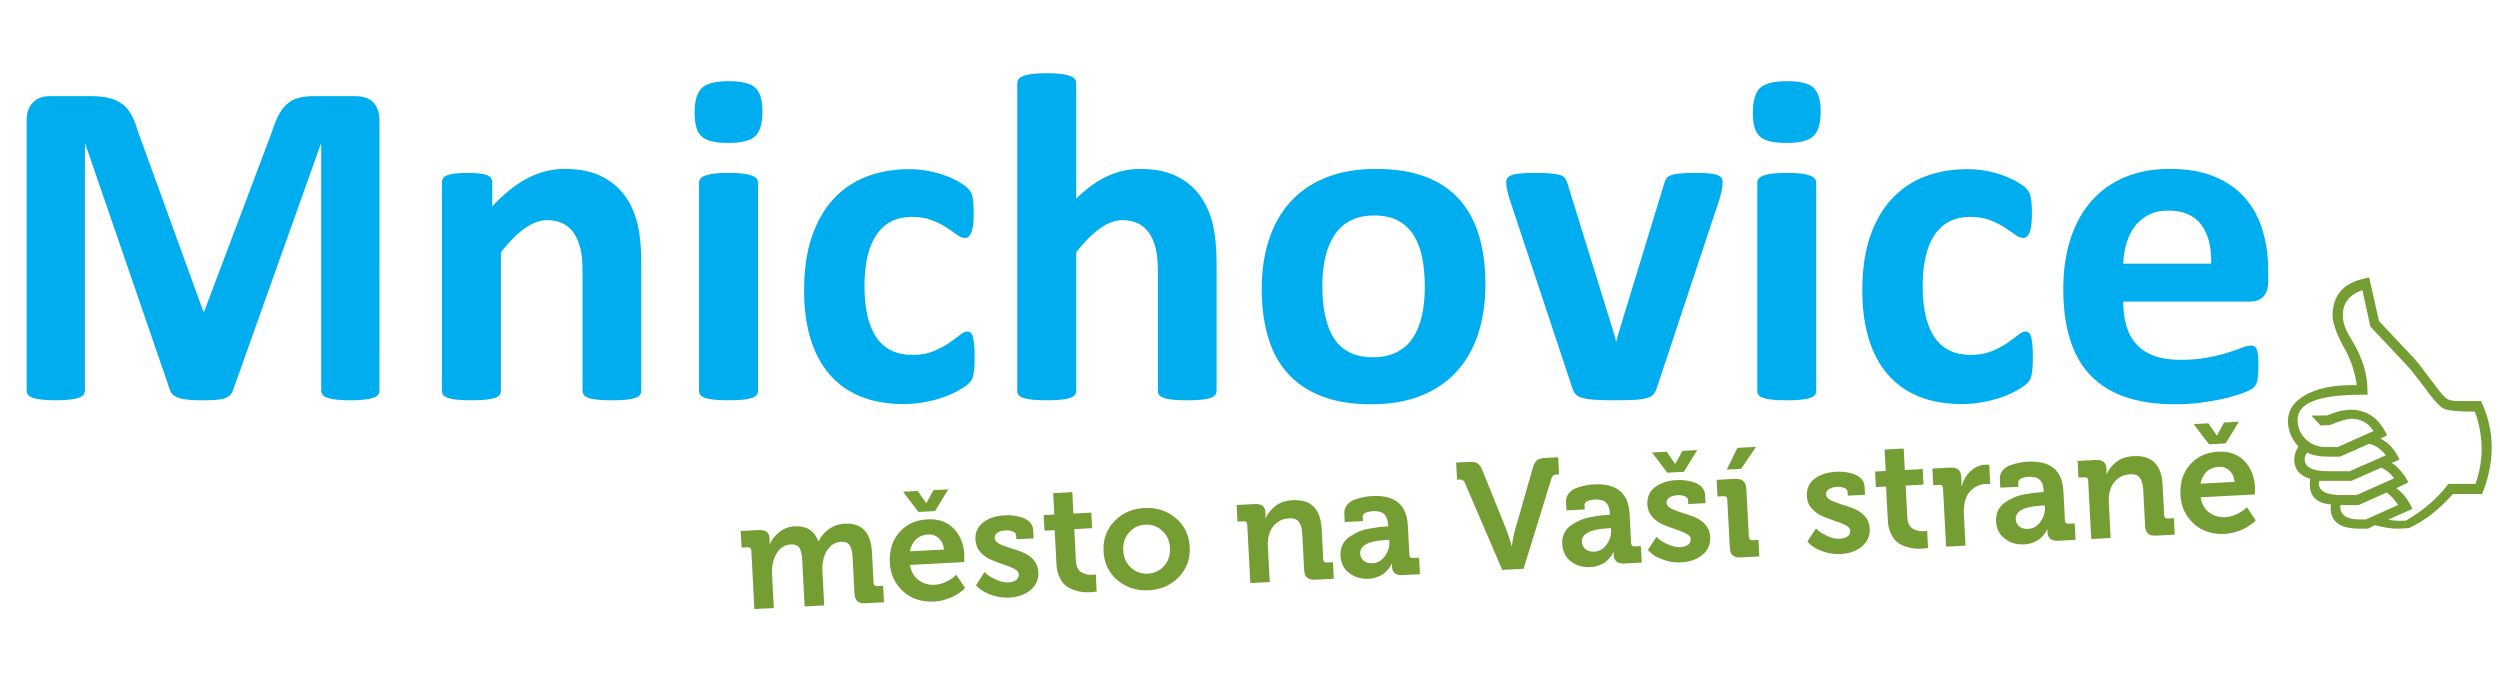 <?xml version="1.0" encoding="utf-8"?>
<!-- Generator: Adobe Illustrator 16.0.0, SVG Export Plug-In . SVG Version: 6.00 Build 0)  -->
<!DOCTYPE svg PUBLIC "-//W3C//DTD SVG 1.1//EN" "http://www.w3.org/Graphics/SVG/1.1/DTD/svg11.dtd">
<svg version="1.1" id="Vrstva_1" xmlns="http://www.w3.org/2000/svg" xmlns:xlink="http://www.w3.org/1999/xlink" x="0px" y="0px"
	 viewBox="0 0 523 141.421" enable-background="new 0 0 523 141.421" xml:space="preserve">
<path fill="#749D33" d="M465.6,92.766l2.768-4.541l-3.094,0.161l-1.475,2.696l-0.065,0.004l-1.749-2.527l-3.063,0.161l3.196,4.229
	L465.6,92.766z M461.627,98.679c0.666-0.626,1.527-0.967,2.58-1.023c0.859-0.043,1.602,0.23,2.227,0.821
	c0.622,0.592,0.971,1.372,1.043,2.337l-7.125,0.374C460.533,100.144,460.958,99.309,461.627,98.679 M458.897,109.524
	c1.709,1.581,3.886,2.302,6.53,2.164c0.773-0.04,1.525-0.173,2.258-0.394c0.732-0.222,1.329-0.451,1.791-0.692
	c0.46-0.239,0.904-0.511,1.331-0.813c0.426-0.301,0.7-0.517,0.822-0.642c0.123-0.123,0.215-0.221,0.275-0.288l-1.856-2.748
	l-0.557,0.481c-0.35,0.32-0.902,0.657-1.66,1.01c-0.758,0.351-1.523,0.547-2.297,0.588c-1.29,0.067-2.417-0.261-3.383-0.985
	c-0.964-0.727-1.558-1.783-1.781-3.173l11.349-0.594l0.017-1.52c-0.118-2.259-0.86-4.088-2.228-5.492
	c-1.366-1.404-3.188-2.048-5.467-1.93c-2.472,0.13-4.439,1.036-5.903,2.718c-1.463,1.684-2.129,3.792-1.995,6.329
	C456.27,105.95,457.187,107.944,458.897,109.524 M441.551,112.552l-0.396-7.546c-0.042-0.816,0.026-1.552,0.208-2.208
	c0.248-1.027,0.748-1.866,1.5-2.521c0.752-0.651,1.665-1.01,2.74-1.065c0.968-0.049,1.654,0.199,2.06,0.749
	c0.406,0.551,0.639,1.373,0.696,2.469l0.394,7.545c0.042,0.773,0.243,1.324,0.604,1.649s0.93,0.469,1.703,0.427l3.901-0.202
	l-0.182-3.45l-1.289,0.067c-0.473,0.025-0.722-0.199-0.745-0.673l-0.337-6.416c-0.218-4.169-2.241-6.152-6.066-5.953
	c-1.482,0.077-2.69,0.486-3.622,1.225c-0.93,0.739-1.598,1.571-2.001,2.497l-0.065,0.004l0.027-0.713l-0.025-0.484
	c-0.064-1.225-0.816-1.798-2.256-1.725l-3.771,0.198l0.183,3.481l1.289-0.066c0.472-0.025,0.722,0.199,0.745,0.672l0.643,12.25
	L441.551,112.552z M427.068,105.777l0.71-0.036l0.02,0.386c0.057,1.055-0.253,2.057-0.925,3.008s-1.535,1.453-2.589,1.51
	c-0.795,0.041-1.417-0.136-1.87-0.533c-0.453-0.396-0.692-0.886-0.724-1.466C421.601,106.926,423.393,105.971,427.068,105.777
	 M419.414,112.709c1.145,0.866,2.491,1.259,4.039,1.178c0.687-0.037,1.326-0.173,1.918-0.408c0.591-0.235,1.053-0.491,1.382-0.768
	c0.331-0.275,0.626-0.587,0.889-0.936c0.262-0.348,0.421-0.587,0.48-0.719c0.057-0.133,0.104-0.243,0.144-0.332l0.064-0.004
	l0.004,0.713c0.028,0.535,0.225,0.962,0.586,1.277s0.895,0.455,1.605,0.416l3.676-0.191l-0.182-3.45l-1.289,0.069
	c-0.474,0.023-0.723-0.199-0.746-0.673l-0.321-6.125c-0.229-4.363-2.708-6.42-7.437-6.174c-0.56,0.029-1.121,0.096-1.687,0.201
	c-0.564,0.106-1.202,0.279-1.912,0.522c-0.71,0.24-1.272,0.62-1.687,1.138s-0.603,1.13-0.566,1.841l0.092,1.741l3.805-0.199
	l-0.046-0.872c-0.021-0.407,0.2-0.705,0.665-0.892c0.464-0.186,0.954-0.294,1.47-0.319c1.053-0.056,1.835,0.153,2.344,0.62
	c0.51,0.469,0.795,1.284,0.855,2.444l0.007,0.129l-0.516,0.026c-0.56,0.031-1.111,0.082-1.657,0.153s-1.218,0.183-2.019,0.333
	c-0.802,0.148-1.528,0.374-2.18,0.68c-0.651,0.303-1.274,0.663-1.867,1.083c-0.591,0.419-1.043,0.961-1.353,1.622
	c-0.311,0.662-0.442,1.402-0.4,2.22C417.656,110.625,418.271,111.843,419.414,112.709 M411.182,114.143l-0.34-6.513
	c-0.05-0.946,0.021-1.845,0.213-2.694c0.284-1.157,0.831-2.049,1.64-2.673c0.807-0.624,1.693-0.961,2.661-1.013
	c0.388-0.02,0.721-0.016,1.003,0.013l-0.211-4.029l-0.745-0.027c-1.225,0.065-2.285,0.52-3.178,1.362
	c-0.894,0.847-1.5,1.891-1.824,3.135l-0.063,0.006l0.011-1.037l-0.051-0.967c-0.07-1.332-0.836-1.96-2.298-1.883l-3.739,0.196
	l0.182,3.48l1.289-0.067c0.474-0.023,0.723,0.199,0.747,0.672l0.643,12.252L411.182,114.143z M395.584,111.678
	c0.376,0.766,0.814,1.349,1.32,1.741c0.506,0.395,1.099,0.702,1.777,0.925c0.681,0.224,1.279,0.36,1.801,0.407
	c0.519,0.049,1.058,0.058,1.616,0.028c0.495-0.024,0.913-0.079,1.253-0.162l-0.188-3.579l-0.738,0.104
	c-0.816,0.043-1.575-0.138-2.275-0.544c-0.699-0.403-1.08-1.197-1.145-2.38l-0.347-6.641l3.74-0.196l-0.171-3.256l-3.74,0.195
	l-0.234-4.482l-3.998,0.21l0.236,4.481l-2.225,0.116l0.17,3.257l2.128-0.112l0.375,7.157
	C394.995,110.002,395.209,110.912,395.584,111.678 M378.849,114.027c0.497,0.447,1.329,0.889,2.494,1.324
	c1.165,0.435,2.414,0.616,3.746,0.547c1.828-0.097,3.313-0.632,4.459-1.607c1.145-0.977,1.678-2.229,1.597-3.754
	c-0.053-1.009-0.399-1.864-1.039-2.563c-0.64-0.698-1.395-1.22-2.265-1.563c-0.869-0.342-1.741-0.641-2.617-0.896
	c-0.875-0.258-1.623-0.545-2.242-0.868c-0.622-0.323-0.944-0.723-0.969-1.193c-0.024-0.475,0.176-0.851,0.604-1.133
	c0.427-0.281,1.016-0.44,1.769-0.479c0.518-0.028,0.994,0.051,1.435,0.231c0.44,0.184,0.671,0.455,0.689,0.821l0.043,0.806
	l3.61-0.19l-0.09-1.708c-0.033-0.624-0.254-1.162-0.666-1.614c-0.412-0.451-0.93-0.784-1.557-1.001
	c-0.624-0.215-1.246-0.36-1.864-0.437c-0.618-0.073-1.24-0.096-1.862-0.063c-1.828,0.097-3.326,0.583-4.498,1.465
	c-1.171,0.88-1.715,2.105-1.634,3.674c0.052,0.989,0.393,1.839,1.022,2.548c0.63,0.712,1.386,1.254,2.268,1.626
	c0.882,0.376,1.755,0.702,2.621,0.979c0.865,0.279,1.604,0.581,2.214,0.902c0.608,0.325,0.925,0.69,0.945,1.099
	c0.028,0.538-0.155,0.951-0.549,1.24c-0.395,0.292-0.925,0.453-1.591,0.488c-0.838,0.044-1.693-0.136-2.565-0.544
	c-0.874-0.407-1.462-0.737-1.765-0.99c-0.305-0.254-0.538-0.463-0.696-0.628l-1.794,2.778L378.849,114.027z M364.242,98.079
	l3.122-4.592l-3.901,0.203l-2.219,4.546L364.242,98.079z M362.475,116.177c0.362,0.325,0.93,0.469,1.703,0.43l3.869-0.203
	l-0.18-3.452l-1.259,0.067c-0.472,0.025-0.721-0.199-0.745-0.672l-0.529-10.09c-0.076-1.463-0.846-2.154-2.306-2.079l-3.901,0.205
	l0.181,3.482l1.29-0.067c0.474-0.025,0.722,0.199,0.747,0.672l0.527,10.059C361.912,115.301,362.113,115.851,362.475,116.177
	 M352.283,98.706l2.768-4.542l-3.096,0.162l-1.475,2.696l-0.065,0.004l-1.748-2.527l-3.063,0.161l3.195,4.229L352.283,98.706z
	 M345.484,115.775c0.497,0.447,1.327,0.89,2.493,1.324c1.164,0.435,2.413,0.618,3.745,0.547c1.827-0.096,3.313-0.63,4.458-1.606
	s1.678-2.227,1.598-3.755c-0.053-1.009-0.399-1.863-1.04-2.563c-0.641-0.697-1.395-1.22-2.264-1.562
	c-0.869-0.343-1.741-0.642-2.617-0.896c-0.875-0.256-1.623-0.546-2.243-0.868c-0.62-0.325-0.943-0.724-0.968-1.194
	c-0.025-0.473,0.176-0.85,0.604-1.13c0.427-0.283,1.017-0.442,1.77-0.482c0.516-0.027,0.993,0.051,1.433,0.232
	c0.441,0.183,0.672,0.454,0.691,0.819l0.041,0.808l3.61-0.191l-0.088-1.708c-0.033-0.623-0.256-1.161-0.667-1.614
	c-0.412-0.451-0.931-0.785-1.555-1c-0.628-0.216-1.248-0.36-1.866-0.438c-0.619-0.073-1.24-0.096-1.863-0.063
	c-1.826,0.096-3.326,0.585-4.497,1.463c-1.172,0.882-1.717,2.106-1.634,3.675c0.053,0.99,0.393,1.839,1.022,2.548
	c0.63,0.713,1.386,1.254,2.268,1.629c0.88,0.373,1.755,0.699,2.621,0.977c0.866,0.279,1.604,0.58,2.214,0.902
	c0.608,0.324,0.925,0.69,0.945,1.1c0.028,0.536-0.154,0.949-0.548,1.239c-0.395,0.291-0.926,0.453-1.591,0.488
	c-0.839,0.043-1.695-0.137-2.566-0.544c-0.873-0.405-1.461-0.738-1.766-0.991c-0.305-0.254-0.536-0.46-0.696-0.627l-1.794,2.778
	L345.484,115.775z M336.318,110.534l0.709-0.037l0.02,0.386c0.056,1.054-0.252,2.058-0.925,3.009
	c-0.673,0.949-1.535,1.453-2.587,1.509c-0.797,0.041-1.42-0.136-1.871-0.532c-0.451-0.397-0.693-0.886-0.725-1.467
	C330.851,111.682,332.644,110.727,336.318,110.534 M328.665,117.465c1.144,0.866,2.489,1.259,4.038,1.178
	c0.688-0.036,1.326-0.172,1.918-0.408c0.59-0.235,1.052-0.49,1.381-0.768c0.331-0.275,0.628-0.587,0.889-0.936
	c0.262-0.347,0.423-0.587,0.48-0.721c0.057-0.13,0.105-0.24,0.145-0.329l0.063-0.004l0.005,0.71
	c0.029,0.538,0.223,0.964,0.584,1.279s0.898,0.455,1.606,0.417l3.675-0.192l-0.181-3.45l-1.289,0.069
	c-0.473,0.023-0.722-0.201-0.747-0.674l-0.321-6.124c-0.229-4.363-2.706-6.422-7.435-6.174c-0.559,0.029-1.122,0.099-1.688,0.201
	c-0.565,0.105-1.203,0.279-1.911,0.522c-0.709,0.241-1.271,0.621-1.687,1.138c-0.415,0.518-0.604,1.13-0.565,1.841l0.091,1.741
	l3.804-0.199l-0.046-0.872c-0.021-0.407,0.199-0.705,0.666-0.891c0.463-0.187,0.954-0.294,1.469-0.319
	c1.055-0.057,1.835,0.152,2.345,0.619c0.509,0.47,0.795,1.285,0.855,2.445l0.006,0.128l-0.516,0.027
	c-0.559,0.03-1.111,0.079-1.657,0.152c-0.545,0.072-1.218,0.183-2.02,0.333c-0.8,0.149-1.526,0.375-2.177,0.678
	c-0.653,0.305-1.274,0.665-1.868,1.086c-0.592,0.418-1.044,0.958-1.354,1.621s-0.443,1.404-0.4,2.22
	C326.907,115.38,327.521,116.599,328.665,117.465 M318.723,118.989l5.86-18.961c0.147-0.482,0.468-0.736,0.962-0.763l0.612-0.03
	l-0.188-3.579l-2.708,0.141c-0.796,0.043-1.369,0.202-1.721,0.479c-0.352,0.277-0.638,0.789-0.857,1.534l-3.715,12.996
	c-0.257,0.875-0.489,2.007-0.695,3.397l-0.064,0.004l-0.126-0.544c-0.104-0.36-0.247-0.815-0.426-1.368
	c-0.181-0.551-0.345-1.017-0.494-1.395l-5.054-12.539c-0.296-0.716-0.639-1.194-1.028-1.432c-0.39-0.238-0.982-0.337-1.777-0.295
	l-2.676,0.14l0.188,3.579l0.581-0.029c0.493-0.027,0.839,0.191,1.035,0.655l7.842,18.242L318.723,118.989z M289.926,112.964
	l0.711-0.036l0.019,0.386c0.056,1.054-0.252,2.055-0.924,3.008c-0.673,0.95-1.536,1.453-2.589,1.51
	c-0.795,0.041-1.418-0.138-1.87-0.533c-0.453-0.396-0.692-0.886-0.724-1.466C284.459,114.114,286.251,113.157,289.926,112.964
	 M282.272,119.895c1.145,0.868,2.491,1.261,4.039,1.18c0.687-0.036,1.326-0.173,1.917-0.407c0.592-0.236,1.054-0.493,1.383-0.769
	c0.33-0.275,0.625-0.587,0.889-0.936c0.262-0.348,0.421-0.587,0.48-0.721c0.057-0.13,0.104-0.241,0.143-0.33l0.064-0.004
	l0.005,0.711c0.028,0.537,0.224,0.964,0.585,1.279s0.896,0.455,1.606,0.416l3.675-0.191l-0.181-3.45l-1.29,0.067
	c-0.473,0.025-0.722-0.199-0.746-0.672l-0.321-6.124c-0.229-4.363-2.708-6.422-7.435-6.174c-0.561,0.029-1.122,0.097-1.688,0.201
	c-0.565,0.105-1.203,0.279-1.912,0.522c-0.711,0.24-1.272,0.621-1.686,1.138c-0.415,0.518-0.604,1.131-0.566,1.841l0.092,1.741
	l3.803-0.199l-0.045-0.872c-0.021-0.409,0.2-0.705,0.664-0.892c0.464-0.186,0.954-0.294,1.47-0.319
	c1.054-0.056,1.836,0.153,2.345,0.62c0.509,0.469,0.795,1.285,0.855,2.444l0.007,0.129l-0.516,0.026
	c-0.56,0.031-1.111,0.081-1.658,0.153c-0.545,0.072-1.217,0.183-2.018,0.331c-0.802,0.15-1.528,0.377-2.181,0.68
	c-0.65,0.305-1.274,0.665-1.865,1.085c-0.594,0.419-1.045,0.959-1.354,1.622c-0.311,0.663-0.442,1.402-0.399,2.22
	C280.515,117.812,281.129,119.029,282.272,119.895 M265.626,121.77l-0.396-7.544c-0.042-0.815,0.026-1.554,0.209-2.209
	c0.247-1.025,0.747-1.865,1.5-2.519c0.752-0.654,1.666-1.009,2.741-1.065c0.967-0.051,1.652,0.199,2.06,0.748
	c0.404,0.551,0.637,1.374,0.694,2.47l0.395,7.545c0.041,0.774,0.242,1.322,0.605,1.648c0.361,0.327,0.93,0.469,1.702,0.428
	l3.901-0.205l-0.182-3.449l-1.289,0.068c-0.473,0.025-0.722-0.199-0.746-0.674l-0.336-6.414c-0.219-4.169-2.24-6.155-6.066-5.954
	c-1.483,0.078-2.69,0.486-3.621,1.225c-0.932,0.738-1.599,1.571-2.003,2.497l-0.064,0.004l0.027-0.713l-0.025-0.482
	c-0.063-1.227-0.817-1.802-2.257-1.726l-3.771,0.197l0.182,3.481l1.29-0.067c0.472-0.023,0.721,0.199,0.746,0.672l0.643,12.252
	L265.626,121.77z M236.214,111.382c0.895-1.016,2.019-1.56,3.374-1.63c1.354-0.071,2.535,0.352,3.541,1.268
	c1.007,0.918,1.55,2.117,1.628,3.601c0.078,1.506-0.331,2.76-1.226,3.765c-0.896,1.008-2.031,1.546-3.407,1.618
	c-1.354,0.071-2.529-0.346-3.525-1.254c-0.997-0.906-1.533-2.111-1.612-3.616C234.91,113.649,235.319,112.399,236.214,111.382
	 M240.307,123.487c2.558-0.136,4.658-1.059,6.304-2.772c1.645-1.713,2.403-3.816,2.272-6.31c-0.132-2.493-1.11-4.506-2.935-6.037
	c-1.827-1.53-4.008-2.229-6.544-2.098s-4.626,1.056-6.271,2.769c-1.646,1.716-2.402,3.817-2.272,6.311
	c0.131,2.493,1.104,4.507,2.919,6.037C235.595,122.919,237.77,123.619,240.307,123.487 M221.658,120.793
	c0.374,0.767,0.815,1.347,1.32,1.741c0.506,0.394,1.098,0.703,1.777,0.925c0.68,0.225,1.28,0.36,1.8,0.407s1.058,0.058,1.618,0.029
	c0.495-0.027,0.912-0.082,1.252-0.163l-0.188-3.579l-0.739,0.104c-0.817,0.044-1.575-0.138-2.275-0.543
	c-0.7-0.404-1.081-1.199-1.143-2.381l-0.348-6.641l3.74-0.198l-0.171-3.256l-3.74,0.197l-0.234-4.481l-3.997,0.21l0.234,4.48
	l-2.225,0.116l0.171,3.255l2.127-0.11l0.375,7.158C221.069,119.116,221.284,120.025,221.658,120.793 M204.923,123.142
	c0.498,0.447,1.329,0.889,2.494,1.322c1.165,0.437,2.414,0.618,3.746,0.547c1.827-0.094,3.313-0.63,4.458-1.606
	c1.145-0.975,1.677-2.228,1.598-3.752c-0.053-1.01-0.4-1.865-1.039-2.564c-0.641-0.7-1.395-1.22-2.265-1.562
	c-0.869-0.343-1.742-0.642-2.617-0.899c-0.876-0.255-1.624-0.543-2.244-0.868c-0.621-0.321-0.943-0.721-0.968-1.193
	c-0.024-0.473,0.177-0.85,0.604-1.131c0.427-0.28,1.017-0.44,1.77-0.479c0.516-0.027,0.994,0.051,1.434,0.231
	c0.441,0.182,0.671,0.455,0.689,0.821l0.042,0.806l3.611-0.189l-0.089-1.709c-0.033-0.624-0.255-1.161-0.667-1.614
	c-0.413-0.451-0.931-0.784-1.556-1c-0.625-0.216-1.247-0.361-1.866-0.438c-0.617-0.073-1.238-0.095-1.862-0.063
	c-1.828,0.097-3.327,0.584-4.497,1.465c-1.173,0.881-1.716,2.105-1.635,3.675c0.052,0.988,0.392,1.837,1.022,2.547
	c0.63,0.71,1.386,1.254,2.268,1.628c0.881,0.374,1.755,0.7,2.621,0.978c0.866,0.279,1.604,0.578,2.213,0.902
	c0.609,0.324,0.925,0.69,0.946,1.098c0.029,0.538-0.155,0.951-0.548,1.241c-0.395,0.29-0.925,0.453-1.59,0.487
	c-0.839,0.044-1.694-0.138-2.567-0.543c-0.873-0.408-1.461-0.738-1.765-0.991c-0.304-0.254-0.537-0.462-0.695-0.627l-1.794,2.777
	L204.923,123.142z M195.604,106.917l2.769-4.541l-3.095,0.162l-1.475,2.695l-0.064,0.004l-1.749-2.527l-3.063,0.161l3.196,4.229
	L195.604,106.917z M191.63,112.831c0.667-0.627,1.527-0.97,2.581-1.024c0.859-0.045,1.602,0.229,2.225,0.821
	c0.624,0.593,0.972,1.372,1.043,2.337l-7.124,0.374C190.538,114.294,190.962,113.459,191.63,112.831 M188.901,123.674
	c1.709,1.581,3.886,2.302,6.529,2.164c0.774-0.042,1.527-0.173,2.259-0.394c0.732-0.221,1.329-0.453,1.79-0.692
	c0.462-0.239,0.906-0.511,1.331-0.813c0.426-0.304,0.7-0.518,0.823-0.643c0.124-0.125,0.215-0.221,0.276-0.287l-1.857-2.749
	l-0.557,0.482c-0.35,0.319-0.903,0.655-1.66,1.007c-0.758,0.353-1.523,0.549-2.297,0.589c-1.29,0.068-2.417-0.259-3.381-0.985
	c-0.965-0.726-1.56-1.781-1.783-3.172l11.348-0.595l0.018-1.521c-0.118-2.256-0.861-4.088-2.228-5.492
	c-1.366-1.404-3.189-2.048-5.467-1.928c-2.471,0.129-4.439,1.036-5.903,2.718c-1.463,1.684-2.129,3.793-1.995,6.327
	C186.273,120.1,187.19,122.095,188.901,123.674 M161.883,127.208l-0.379-7.222c-0.036-0.688,0.014-1.379,0.15-2.077
	c0.221-1.132,0.657-2.07,1.308-2.814c0.651-0.747,1.469-1.146,2.458-1.197c0.903-0.047,1.514,0.207,1.834,0.762
	c0.32,0.555,0.508,1.357,0.563,2.409l0.513,9.801l4.095-0.214l-0.378-7.222c-0.042-0.815,0.006-1.519,0.148-2.109
	c0.18-1.087,0.605-2.007,1.277-2.765c0.672-0.759,1.491-1.162,2.457-1.212c0.881-0.047,1.493,0.201,1.833,0.745
	c0.342,0.541,0.54,1.349,0.596,2.424l0.399,7.607c0.04,0.773,0.241,1.325,0.603,1.651c0.362,0.325,0.93,0.467,1.704,0.428
	l3.868-0.203l-0.181-3.45l-1.257,0.065c-0.473,0.025-0.722-0.197-0.747-0.67l-0.336-6.417c-0.219-4.169-2.123-6.16-5.712-5.971
	c-1.247,0.064-2.358,0.451-3.334,1.161c-0.976,0.708-1.675,1.547-2.099,2.517l-0.064,0.003c-0.828-2.22-2.487-3.265-4.981-3.132
	c-1.204,0.062-2.265,0.463-3.186,1.201c-0.92,0.737-1.572,1.568-1.955,2.495l-0.064,0.002l-0.006-0.711l-0.025-0.483
	c-0.063-1.226-0.816-1.8-2.256-1.724l-3.772,0.197l0.182,3.481l1.291-0.067c0.472-0.025,0.72,0.199,0.745,0.672l0.642,12.25
	L161.883,127.208z"/>
<path fill="#00ADEE" d="M444.169,55.159c0.064-1.534,0.302-2.978,0.71-4.332c0.406-1.354,0.994-2.529,1.761-3.524
	s1.729-1.787,2.889-2.374c1.157-0.587,2.521-0.881,4.088-0.881c3.099,0,5.39,0.987,6.876,2.961c1.484,1.975,2.178,4.691,2.08,8.15
	H444.169z M474.515,56.724c0-3.067-0.392-5.905-1.175-8.516s-2.006-4.871-3.671-6.78c-1.665-1.908-3.794-3.4-6.388-4.478
	c-2.593-1.077-5.718-1.615-9.373-1.615c-3.459,0-6.566,0.571-9.323,1.712c-2.759,1.143-5.099,2.799-7.024,4.969
	c-1.925,2.169-3.394,4.812-4.403,7.929c-1.014,3.116-1.519,6.616-1.519,10.499c0,4.079,0.482,7.635,1.444,10.67
	c0.963,3.034,2.422,5.547,4.381,7.536c1.958,1.992,4.396,3.476,7.315,4.454c2.922,0.979,6.324,1.47,10.206,1.47
	c2.153,0,4.177-0.14,6.069-0.416c1.892-0.278,3.573-0.604,5.042-0.979c1.468-0.375,2.674-0.759,3.621-1.15
	c0.947-0.391,1.525-0.701,1.737-0.93c0.212-0.228,0.384-0.466,0.515-0.71c0.13-0.244,0.229-0.545,0.292-0.905
	c0.066-0.359,0.115-0.79,0.148-1.296c0.031-0.506,0.048-1.118,0.048-1.837c0-0.815-0.023-1.492-0.073-2.029
	c-0.048-0.541-0.139-0.955-0.269-1.25c-0.131-0.293-0.293-0.497-0.489-0.611s-0.44-0.172-0.734-0.172
	c-0.489,0-1.125,0.155-1.909,0.465c-0.782,0.311-1.77,0.652-2.961,1.027s-2.603,0.719-4.233,1.028
	c-1.633,0.311-3.523,0.466-5.679,0.466c-2.12,0-3.94-0.277-5.457-0.832s-2.757-1.363-3.719-2.422
	c-0.963-1.062-1.664-2.351-2.104-3.868c-0.441-1.518-0.661-3.207-0.661-5.066h26.576c1.175,0,2.096-0.358,2.766-1.077
	c0.669-0.716,1.004-1.826,1.004-3.327V56.724z M425.178,72.192c-0.064-0.687-0.155-1.249-0.27-1.689
	c-0.113-0.441-0.27-0.741-0.464-0.905c-0.196-0.163-0.441-0.246-0.734-0.246c-0.425,0-0.947,0.254-1.566,0.759
	c-0.619,0.506-1.388,1.069-2.3,1.688c-0.914,0.622-1.982,1.184-3.206,1.689s-2.685,0.76-4.381,0.76c-1.663,0-3.125-0.302-4.38-0.906
	c-1.257-0.604-2.301-1.51-3.133-2.717c-0.833-1.207-1.461-2.708-1.884-4.502c-0.426-1.794-0.637-3.866-0.637-6.215
	c0-4.764,0.847-8.378,2.544-10.842c1.697-2.462,4.145-3.694,7.343-3.694c1.631,0,3.035,0.228,4.209,0.684
	c1.174,0.457,2.186,0.963,3.034,1.518c0.848,0.555,1.583,1.06,2.202,1.517c0.619,0.458,1.207,0.686,1.763,0.686
	c0.521,0,0.946-0.383,1.271-1.15c0.326-0.766,0.491-2.095,0.491-3.989c0-0.815-0.024-1.508-0.074-2.08
	c-0.05-0.571-0.115-1.052-0.195-1.444c-0.082-0.392-0.196-0.71-0.343-0.954c-0.147-0.245-0.4-0.546-0.759-0.906
	c-0.359-0.358-0.972-0.784-1.836-1.272c-0.865-0.489-1.843-0.93-2.936-1.322c-1.095-0.391-2.27-0.701-3.524-0.93
	c-1.258-0.229-2.538-0.343-3.844-0.343c-3.197,0-6.134,0.506-8.81,1.518c-2.675,1.012-4.991,2.562-6.95,4.649
	c-1.956,2.089-3.483,4.724-4.575,7.904c-1.094,3.183-1.64,6.958-1.64,11.332c0,3.786,0.448,7.145,1.345,10.082
	c0.898,2.937,2.228,5.425,3.989,7.465c1.763,2.038,3.941,3.581,6.535,4.624s5.572,1.566,8.932,1.566
	c1.501,0,2.962-0.132,4.381-0.391c1.42-0.263,2.732-0.605,3.939-1.029s2.284-0.904,3.231-1.441c0.945-0.541,1.615-0.997,2.007-1.372
	s0.644-0.686,0.758-0.93s0.213-0.563,0.294-0.955s0.147-0.871,0.196-1.443c0.048-0.571,0.073-1.28,0.073-2.129
	C425.276,73.757,425.244,72.875,425.178,72.192 M379.414,18.375c-0.979-0.929-2.838-1.395-5.579-1.395
	c-2.773,0-4.658,0.483-5.652,1.445c-0.996,0.963-1.493,2.683-1.493,5.163c0,2.382,0.48,4.031,1.443,4.943
	c0.962,0.914,2.831,1.371,5.604,1.371c2.741,0,4.617-0.473,5.63-1.419c1.01-0.947,1.516-2.659,1.516-5.14
	C380.883,20.962,380.394,19.306,379.414,18.375 M379.954,38.224c0-0.327-0.099-0.613-0.294-0.857
	c-0.196-0.246-0.531-0.457-1.004-0.637c-0.474-0.179-1.102-0.318-1.885-0.416c-0.783-0.098-1.778-0.146-2.984-0.146
	c-1.209,0-2.202,0.048-2.987,0.146c-0.782,0.098-1.411,0.237-1.884,0.416c-0.474,0.181-0.807,0.391-1.002,0.637
	c-0.196,0.244-0.295,0.53-0.295,0.857v43.56c0,0.327,0.099,0.612,0.295,0.858c0.195,0.244,0.528,0.449,1.002,0.61
	c0.473,0.164,1.102,0.286,1.884,0.367c0.785,0.082,1.778,0.121,2.987,0.121c1.206,0,2.201-0.039,2.984-0.121
	c0.783-0.081,1.411-0.203,1.885-0.367c0.473-0.161,0.808-0.366,1.004-0.61c0.195-0.246,0.294-0.531,0.294-0.858V38.224z
	 M360.131,37.22c-0.164-0.245-0.458-0.449-0.881-0.612c-0.425-0.162-1.021-0.276-1.787-0.342c-0.768-0.065-1.754-0.098-2.961-0.098
	c-1.24,0-2.244,0.042-3.01,0.123c-0.768,0.082-1.38,0.196-1.836,0.342c-0.457,0.146-0.791,0.359-1.003,0.636
	c-0.213,0.277-0.367,0.611-0.466,1.003l-9.788,32.059l-0.294,1.224l-0.293-1.224l-9.937-32.059
	c-0.131-0.392-0.294-0.726-0.489-1.003c-0.196-0.277-0.531-0.49-1.003-0.636c-0.474-0.146-1.119-0.261-1.935-0.342
	c-0.815-0.081-1.893-0.123-3.229-0.123c-1.208,0-2.212,0.033-3.01,0.098c-0.801,0.066-1.429,0.18-1.885,0.342
	c-0.458,0.164-0.776,0.368-0.955,0.612s-0.269,0.531-0.269,0.856c0,0.196,0.008,0.41,0.024,0.636
	c0.015,0.229,0.081,0.604,0.195,1.127c0.114,0.521,0.27,1.109,0.465,1.761l13.117,39.499c0.163,0.521,0.384,0.955,0.661,1.297
	c0.277,0.341,0.726,0.611,1.345,0.81c0.62,0.195,1.478,0.333,2.571,0.414c1.093,0.082,2.503,0.121,4.233,0.121
	c1.762,0,3.188-0.03,4.282-0.096c1.093-0.067,1.958-0.195,2.594-0.393c0.638-0.196,1.094-0.465,1.371-0.807
	c0.277-0.343,0.498-0.792,0.661-1.347L359.738,41.6c0.131-0.456,0.236-0.863,0.318-1.223c0.082-0.36,0.147-0.678,0.195-0.955
	c0.05-0.276,0.083-0.53,0.099-0.759c0.016-0.228,0.024-0.423,0.024-0.587C360.375,37.751,360.293,37.465,360.131,37.22
	 M297.432,66.194c-0.424,1.812-1.076,3.353-1.957,4.625c-0.881,1.273-2.007,2.244-3.377,2.912c-1.37,0.671-2.986,1.004-4.846,1.004
	c-2.023,0-3.72-0.367-5.09-1.102c-1.371-0.733-2.455-1.77-3.256-3.107c-0.8-1.338-1.378-2.913-1.737-4.724
	c-0.358-1.81-0.538-3.793-0.538-5.947c0-2.315,0.221-4.38,0.66-6.191c0.441-1.812,1.103-3.361,1.982-4.65
	c0.882-1.288,2.007-2.268,3.378-2.936c1.37-0.668,2.969-1.003,4.796-1.003c2.056,0,3.761,0.376,5.114,1.126
	c1.354,0.751,2.438,1.794,3.255,3.131c0.816,1.339,1.396,2.914,1.738,4.724c0.343,1.811,0.515,3.793,0.515,5.946
	C298.069,62.321,297.855,64.385,297.432,66.194 M309.375,49.187c-0.913-3.001-2.309-5.531-4.185-7.586
	c-1.877-2.056-4.251-3.613-7.121-4.675c-2.873-1.059-6.266-1.589-10.182-1.589c-4.014,0-7.513,0.604-10.498,1.811
	c-2.986,1.207-5.475,2.911-7.464,5.114c-1.991,2.204-3.484,4.847-4.479,7.93c-0.996,3.084-1.493,6.485-1.493,10.205
	c0,3.851,0.457,7.277,1.371,10.278c0.912,3.003,2.316,5.531,4.208,7.587c1.893,2.057,4.274,3.622,7.146,4.698
	c2.871,1.078,6.249,1.616,10.131,1.616c4.014,0,7.521-0.605,10.525-1.813c2.999-1.207,5.496-2.918,7.486-5.138
	c1.991-2.221,3.476-4.863,4.455-7.929c0.979-3.067,1.468-6.461,1.468-10.18C310.745,55.631,310.288,52.189,309.375,49.187
	 M254.508,55.012c0-3.231-0.277-5.98-0.833-8.248c-0.554-2.268-1.461-4.25-2.716-5.947c-1.257-1.696-2.904-3.035-4.943-4.013
	c-2.041-0.979-4.545-1.468-7.513-1.468c-2.383,0-4.674,0.513-6.877,1.542c-2.202,1.028-4.364,2.586-6.485,4.673V17.422
	c0-0.326-0.098-0.619-0.293-0.88c-0.195-0.262-0.531-0.482-1.003-0.662c-0.473-0.179-1.101-0.318-1.884-0.416
	s-1.778-0.146-2.985-0.146c-1.208,0-2.203,0.048-2.986,0.146c-0.783,0.098-1.412,0.237-1.884,0.416
	c-0.473,0.18-0.808,0.399-1.004,0.662c-0.195,0.262-0.293,0.554-0.293,0.88v64.362c0,0.327,0.098,0.612,0.293,0.858
	c0.196,0.244,0.531,0.449,1.004,0.61c0.472,0.164,1.101,0.286,1.884,0.367c0.784,0.082,1.778,0.121,2.986,0.121
	c1.207,0,2.202-0.039,2.985-0.121c0.783-0.081,1.411-0.203,1.884-0.367c0.473-0.161,0.808-0.366,1.003-0.61
	c0.196-0.246,0.293-0.531,0.293-0.858V52.76c1.729-2.187,3.394-3.85,4.992-4.993c1.598-1.142,3.182-1.713,4.749-1.713
	c1.239,0,2.325,0.238,3.254,0.71c0.93,0.474,1.689,1.142,2.276,2.008c0.587,0.864,1.036,1.9,1.346,3.107
	c0.31,1.208,0.465,2.871,0.465,4.992v24.913c0,0.327,0.098,0.612,0.294,0.858c0.196,0.244,0.521,0.449,0.979,0.61
	c0.457,0.164,1.084,0.286,1.884,0.367c0.799,0.082,1.802,0.121,3.009,0.121c1.175,0,2.162-0.039,2.961-0.121
	c0.799-0.081,1.427-0.203,1.885-0.367c0.457-0.161,0.783-0.366,0.979-0.61c0.195-0.246,0.294-0.531,0.294-0.858V55.012z
	 M203.801,72.192c-0.066-0.687-0.156-1.249-0.269-1.689c-0.115-0.441-0.27-0.741-0.466-0.905c-0.196-0.163-0.439-0.246-0.733-0.246
	c-0.425,0-0.948,0.254-1.566,0.759c-0.621,0.506-1.388,1.069-2.301,1.688c-0.915,0.622-1.982,1.184-3.206,1.689
	c-1.223,0.506-2.685,0.76-4.381,0.76c-1.664,0-3.124-0.302-4.38-0.906c-1.257-0.604-2.301-1.51-3.133-2.717
	c-0.832-1.207-1.46-2.708-1.884-4.502c-0.425-1.794-0.636-3.866-0.636-6.215c0-4.764,0.848-8.378,2.545-10.842
	c1.696-2.462,4.143-3.694,7.342-3.694c1.63,0,3.034,0.228,4.208,0.684c1.174,0.457,2.186,0.963,3.034,1.518
	c0.849,0.555,1.583,1.06,2.203,1.517c0.619,0.458,1.206,0.686,1.762,0.686c0.521,0,0.946-0.383,1.272-1.15
	c0.325-0.766,0.489-2.095,0.489-3.989c0-0.815-0.025-1.508-0.073-2.08c-0.05-0.571-0.115-1.052-0.196-1.444
	c-0.082-0.392-0.196-0.71-0.343-0.954c-0.147-0.245-0.4-0.546-0.758-0.906c-0.359-0.358-0.972-0.784-1.836-1.272
	c-0.865-0.489-1.844-0.93-2.936-1.322c-1.094-0.391-2.268-0.701-3.524-0.93c-1.256-0.229-2.538-0.343-3.843-0.343
	c-3.198,0-6.135,0.506-8.81,1.518c-2.676,1.012-4.991,2.562-6.95,4.649c-1.957,2.089-3.483,4.724-4.576,7.904
	c-1.094,3.183-1.64,6.958-1.64,11.332c0,3.786,0.448,7.145,1.346,10.082c0.897,2.937,2.227,5.425,3.989,7.465
	c1.761,2.038,3.939,3.581,6.534,4.624s5.571,1.566,8.932,1.566c1.501,0,2.961-0.132,4.381-0.391c1.419-0.263,2.733-0.605,3.94-1.029
	c1.207-0.424,2.284-0.904,3.231-1.441c0.945-0.541,1.615-0.997,2.006-1.372c0.392-0.375,0.645-0.686,0.759-0.93
	c0.113-0.244,0.212-0.563,0.293-0.955c0.081-0.392,0.146-0.871,0.195-1.443c0.049-0.571,0.074-1.28,0.074-2.129
	C203.899,73.757,203.866,72.875,203.801,72.192 M158.037,18.375c-0.979-0.929-2.839-1.395-5.579-1.395
	c-2.773,0-4.659,0.483-5.653,1.445c-0.996,0.963-1.493,2.683-1.493,5.163c0,2.382,0.48,4.031,1.444,4.943
	c0.962,0.914,2.83,1.371,5.604,1.371c2.741,0,4.617-0.473,5.629-1.419c1.011-0.947,1.517-2.659,1.517-5.14
	C159.506,20.962,159.017,19.306,158.037,18.375 M158.576,38.224c0-0.327-0.098-0.613-0.294-0.857
	c-0.196-0.246-0.531-0.457-1.003-0.637c-0.474-0.179-1.101-0.318-1.885-0.416c-0.783-0.098-1.778-0.146-2.985-0.146
	c-1.208,0-2.202,0.048-2.985,0.146c-0.784,0.098-1.412,0.237-1.885,0.416c-0.474,0.181-0.808,0.391-1.003,0.637
	c-0.195,0.244-0.294,0.53-0.294,0.857v43.56c0,0.327,0.099,0.612,0.294,0.858c0.196,0.244,0.53,0.449,1.003,0.61
	c0.473,0.164,1.101,0.286,1.885,0.367c0.783,0.082,1.777,0.121,2.985,0.121c1.207,0,2.202-0.039,2.985-0.121
	c0.784-0.081,1.411-0.203,1.885-0.367c0.472-0.161,0.807-0.366,1.003-0.61c0.196-0.246,0.294-0.531,0.294-0.858V38.224z
	 M134.152,54.815c0-3.165-0.277-5.874-0.832-8.125c-0.555-2.251-1.46-4.216-2.717-5.897c-1.256-1.68-2.904-3.01-4.943-3.989
	c-2.039-0.979-4.543-1.468-7.513-1.468c-2.708,0-5.311,0.653-7.807,1.958c-2.497,1.306-4.952,3.263-7.366,5.873v-5.041
	c0-0.326-0.083-0.612-0.245-0.856c-0.164-0.245-0.433-0.447-0.808-0.612c-0.375-0.162-0.905-0.285-1.59-0.366
	c-0.686-0.081-1.55-0.123-2.594-0.123c-1.011,0-1.852,0.042-2.521,0.123c-0.668,0.082-1.216,0.204-1.639,0.366
	c-0.425,0.165-0.719,0.368-0.882,0.612c-0.164,0.245-0.245,0.531-0.245,0.856v43.658c0,0.327,0.098,0.612,0.294,0.858
	c0.196,0.244,0.53,0.449,1.002,0.61c0.474,0.164,1.101,0.286,1.885,0.367c0.783,0.082,1.778,0.121,2.985,0.121
	c1.207,0,2.202-0.039,2.985-0.121c0.784-0.081,1.411-0.203,1.885-0.367c0.472-0.161,0.807-0.366,1.002-0.61
	c0.196-0.246,0.294-0.531,0.294-0.858V52.76c1.729-2.187,3.394-3.85,4.992-4.993c1.599-1.142,3.181-1.713,4.748-1.713
	c1.241,0,2.325,0.238,3.255,0.71c0.929,0.474,1.688,1.142,2.276,2.008c0.587,0.864,1.035,1.9,1.346,3.107
	c0.31,1.208,0.465,2.871,0.465,4.992v24.913c0,0.327,0.098,0.612,0.294,0.858c0.196,0.244,0.521,0.449,0.978,0.61
	c0.457,0.164,1.084,0.286,1.884,0.367c0.8,0.082,1.802,0.121,3.01,0.121c1.174,0,2.161-0.039,2.961-0.121
	c0.799-0.081,1.426-0.203,1.884-0.367c0.457-0.161,0.783-0.366,0.979-0.61c0.196-0.246,0.293-0.531,0.293-0.858V54.815z
	 M79.383,25.253c0-0.815-0.106-1.542-0.318-2.178c-0.212-0.637-0.522-1.174-0.929-1.615c-0.41-0.44-0.931-0.774-1.567-1.003
	c-0.636-0.228-1.394-0.343-2.275-0.343h-8.664c-1.207,0-2.268,0.123-3.181,0.368c-0.914,0.244-1.706,0.66-2.374,1.248
	c-0.669,0.587-1.257,1.354-1.763,2.301c-0.505,0.947-0.97,2.104-1.394,3.474L42.723,65.143h-0.196L28.823,27.406
	c-0.392-1.37-0.849-2.521-1.37-3.45c-0.522-0.931-1.175-1.681-1.958-2.252c-0.783-0.57-1.712-0.979-2.79-1.223
	c-1.077-0.246-2.366-0.368-3.867-0.368H10.42c-1.469,0-2.643,0.441-3.525,1.323c-0.88,0.88-1.321,2.153-1.321,3.817v56.434
	c0,0.325,0.089,0.619,0.269,0.88c0.179,0.263,0.506,0.473,0.979,0.639c0.473,0.162,1.101,0.291,1.885,0.391
	c0.783,0.096,1.761,0.145,2.936,0.145c1.207,0,2.194-0.049,2.961-0.145c0.767-0.1,1.396-0.229,1.885-0.391
	c0.489-0.166,0.823-0.376,1.003-0.639c0.179-0.261,0.269-0.555,0.269-0.88v-51.54h0.099l17.717,51.491
	c0.099,0.358,0.294,0.668,0.587,0.929c0.294,0.263,0.693,0.482,1.2,0.662c0.505,0.179,1.15,0.31,1.933,0.391
	c0.783,0.082,1.73,0.121,2.839,0.121c1.108,0,2.056-0.023,2.839-0.072c0.783-0.049,1.428-0.154,1.933-0.319
	c0.506-0.162,0.906-0.382,1.2-0.659c0.293-0.276,0.505-0.629,0.636-1.052l18.354-51.491h0.099v51.54c0,0.325,0.097,0.619,0.293,0.88
	c0.196,0.263,0.521,0.473,0.979,0.639c0.458,0.162,1.077,0.291,1.86,0.391c0.783,0.096,1.762,0.145,2.937,0.145
	c1.207,0,2.202-0.049,2.985-0.145c0.783-0.1,1.411-0.229,1.885-0.391c0.472-0.166,0.799-0.376,0.979-0.639
	c0.179-0.261,0.269-0.555,0.269-0.88V25.253z"/>
<path fill="#749D33" d="M494.97,108.668h-1.368c-2.681,0-4.021-0.919-4.021-2.756v-0.248h3.826l5.883-2.633
	c0.796,0.604,1.454,1.275,1.976,2.016c0.109,0.138,0.26,0.329,0.452,0.575L494.97,108.668z M492.995,103.567h-3.085
	c-3.21,0-4.813-0.81-4.813-2.434l0.122-0.529h6.665l6.296-2.787c0.904,0.442,1.686,1.052,2.344,1.827
	c0.083,0.11,0.191,0.248,0.33,0.415L492.995,103.567z M491.514,98.587h-4.361c-1.673,0-2.927-0.208-3.764-0.629
	c-0.837-0.422-1.255-1.053-1.255-1.895c0-0.434,0.178-0.896,0.534-1.385c1.063,0.576,2.618,0.864,4.664,0.864h2.168l6.17-2.72
	c1.343,0.352,2.494,1.161,3.455,2.432L491.514,98.587z M512.208,101.222c-2.276,3.017-5.239,5.582-8.886,7.693l-1.605,0.039
	c-0.576,0-1.275-0.081-2.098-0.246l5.06-2.261c-0.85-1.866-1.975-3.305-3.374-4.322l2.551-1.213
	c-1.068-1.918-2.234-3.274-3.496-4.07l1.605-0.689c-0.934-2.095-2.263-3.563-3.992-4.407l1.398-0.661
	c-1.617-3.584-4.182-5.374-7.693-5.374c-0.658,0-1.385,0.098-2.18,0.288c-0.796,0.194-1.674,0.495-2.633,0.906l-3.332,0.04
	l1.933,2.067l1.934-0.084c1.043-0.439,1.947-0.771,2.715-0.993c0.769-0.221,1.399-0.331,1.894-0.331c1.893,0,3.4,0.855,4.525,2.567
	l-7.474,3.355h-2.514c-1.648,0-3.043-0.549-4.185-1.65c-1.14-1.102-1.709-2.45-1.709-4.048c0-1.762,1.101-3.077,3.302-3.942
	c2.2-0.868,5.486-1.303,9.86-1.303h1.484l-0.041-1.15c0-3.236-1.07-6.637-3.209-10.204l-0.535-0.905
	c-0.933-1.563-1.399-3.017-1.399-4.361c0-2.579,1.371-4.333,4.114-5.267l1.646,7.612l8.271,8.805
	c1.397,1.755,2.452,3.113,3.168,4.072c1.754,2.47,3.07,3.909,3.948,4.32c0.878,0.412,3.046,0.616,6.5,0.616
	c0.933,2.607,1.399,5.255,1.399,7.941c0,2.276-0.427,4.664-1.275,7.159H512.208z M521.26,93.611c0-3.318-0.739-6.556-2.223-9.71
	h-4.813c-1.125,0-1.941-0.186-2.449-0.556c-0.507-0.37-1.377-1.391-2.612-3.064l-1.151-1.522c-1.29-1.729-2.194-2.894-2.715-3.497
	l-7.611-8.105l-2.058-9.133l-1.192,0.288c-4.307,1.014-6.459,3.565-6.459,7.652c0,1.482,0.712,3.579,2.138,6.294l0.659,1.152
	c1.178,2.303,1.933,4.689,2.264,7.159h-1.029c-4.031,0-7.27,0.688-9.709,2.063c-2.441,1.375-3.662,3.19-3.662,5.446
	c0,1.955,0.728,3.73,2.185,5.325c-0.578,0.953-0.869,1.852-0.869,2.696c0,1.034,0.281,1.892,0.844,2.571
	c0.562,0.681,1.393,1.172,2.489,1.471c-0.055,0.494-0.082,0.879-0.082,1.154c0,2.582,1.481,3.999,4.443,4.245
	c-0.055,0.329-0.082,0.576-0.082,0.741c0,2.879,2.016,4.319,6.047,4.319h1.77l1.482-0.741c1.781,0.494,3.372,0.741,4.771,0.741
	c0.495,0,1.263-0.042,2.306-0.123c3.292-1.507,6.349-3.882,9.174-7.117h6.131C520.587,100.097,521.26,96.846,521.26,93.611"/>
</svg>
